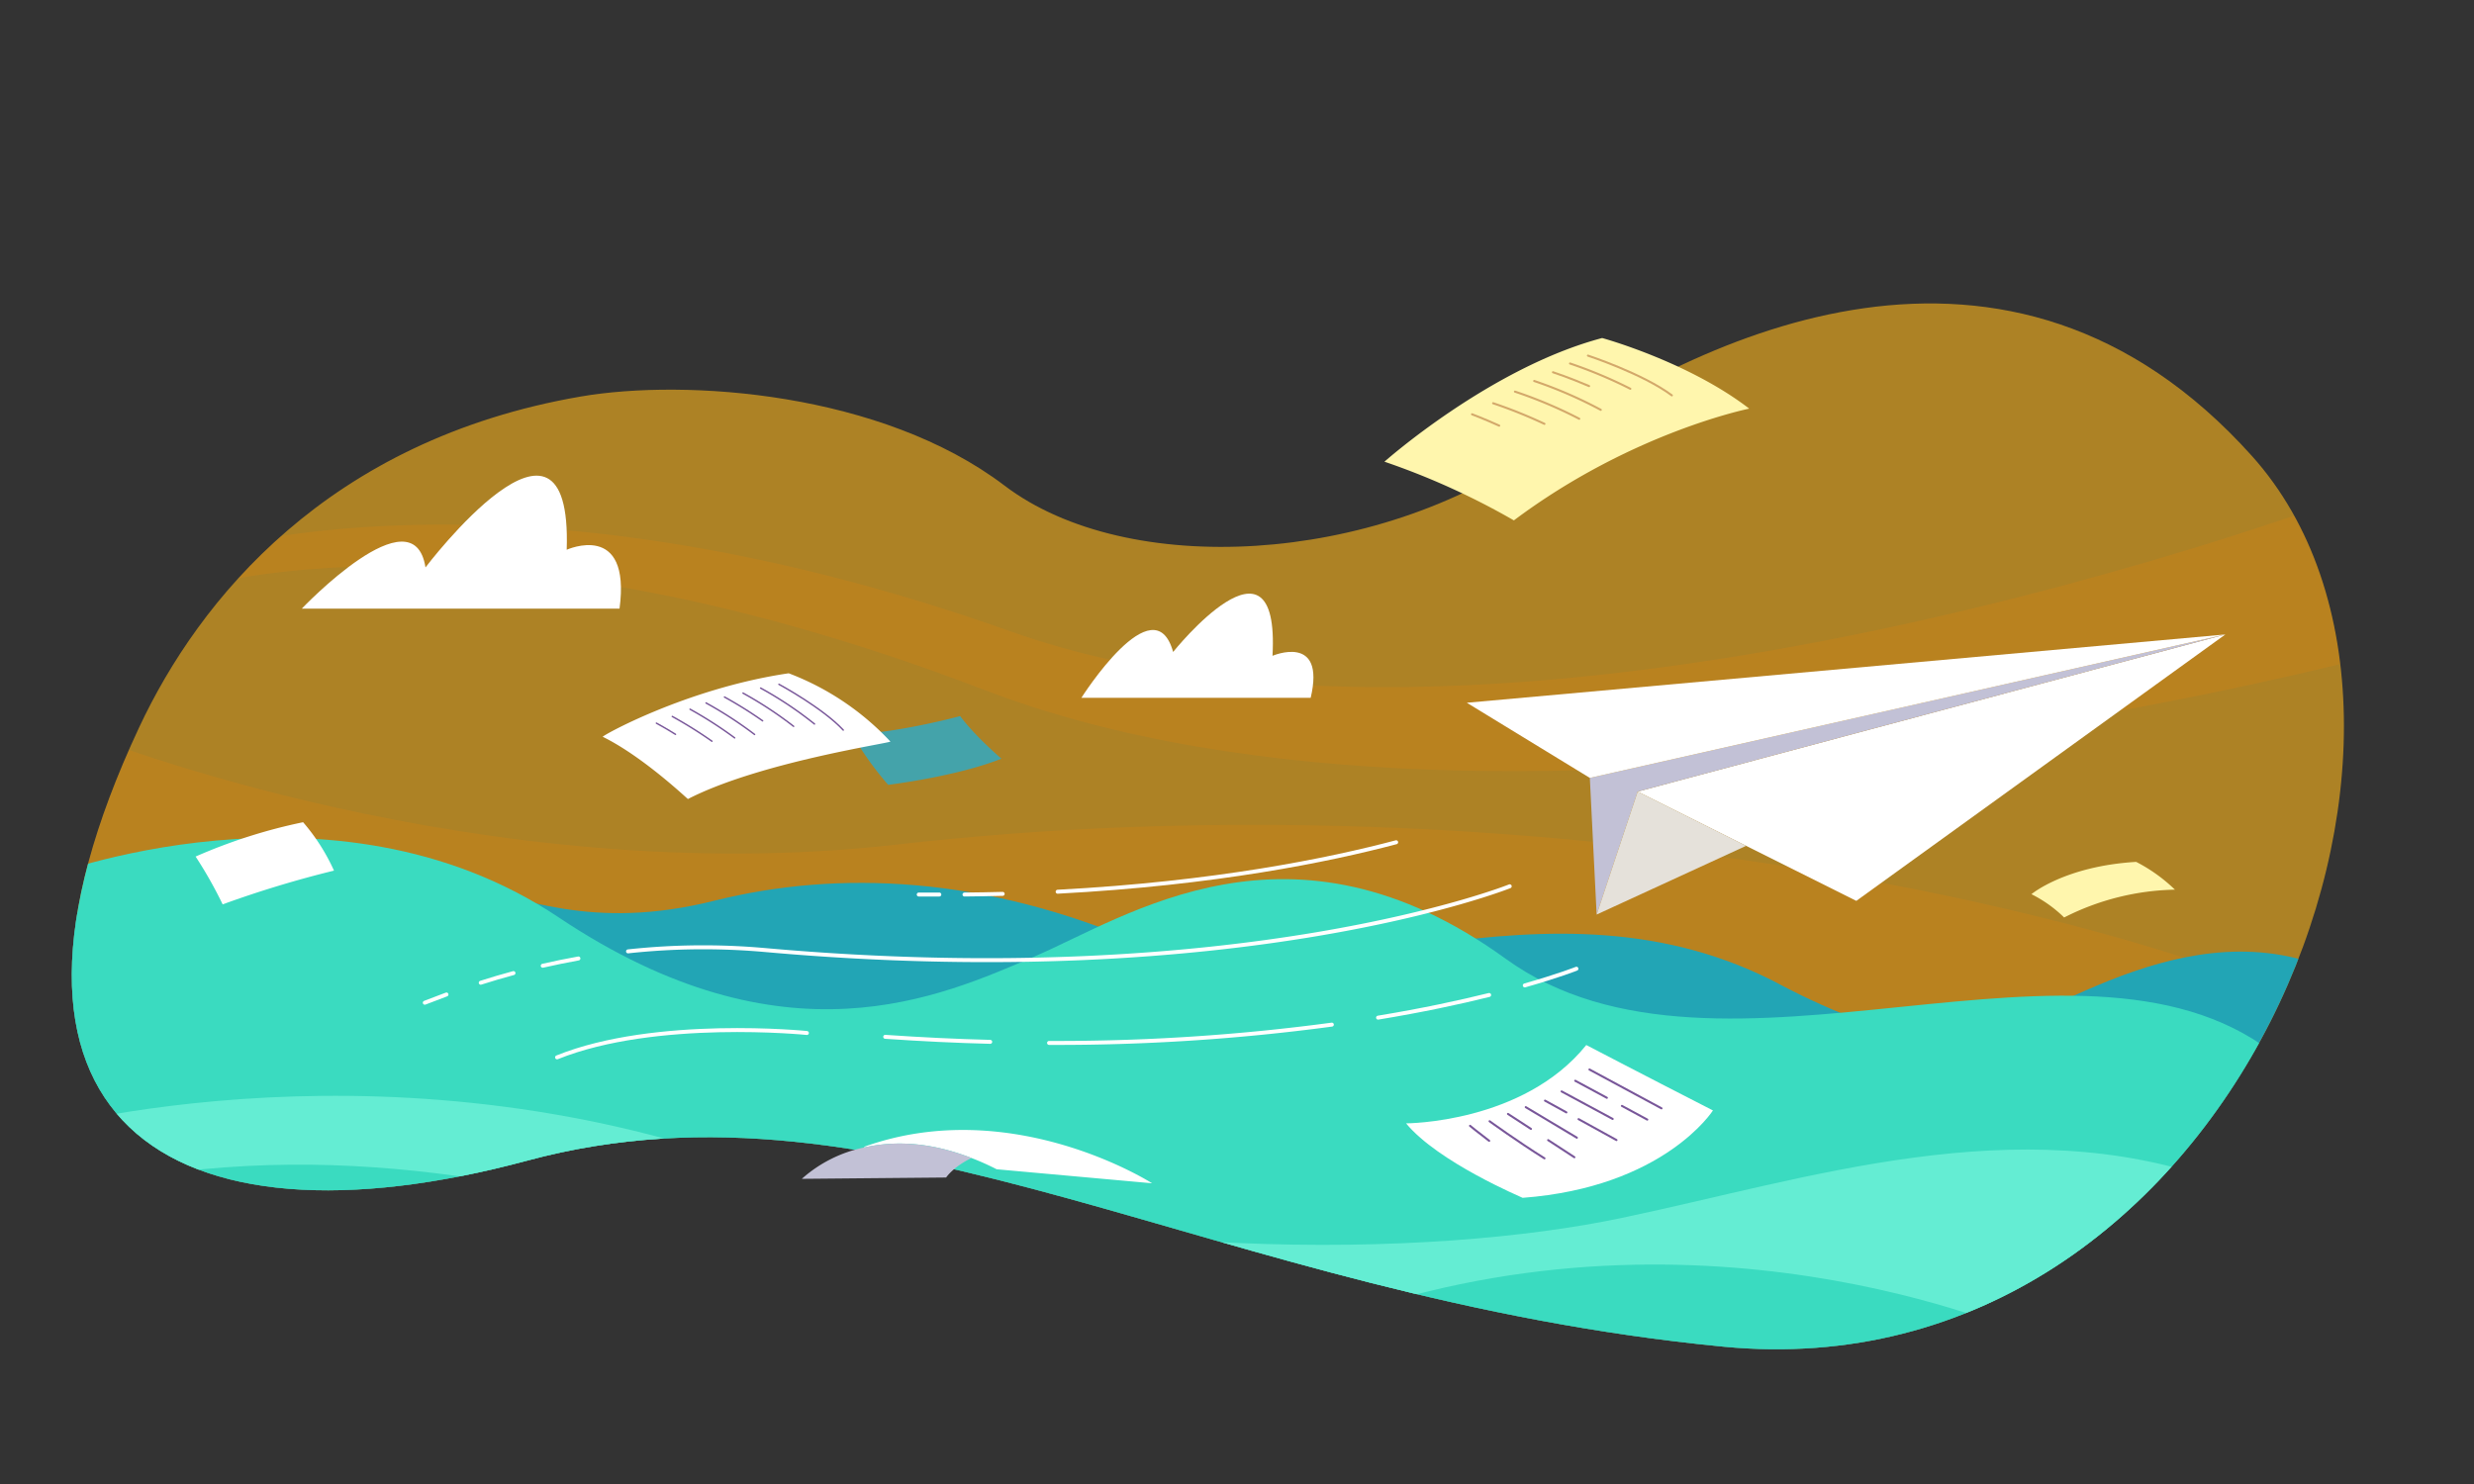 <svg xmlns="http://www.w3.org/2000/svg" xmlns:xlink="http://www.w3.org/1999/xlink" viewBox="0 0 600 360"><rect x="0" y="0" width="600" height="360" fill="#333333" stroke="none"/><defs><style>.cls-1,.cls-14,.cls-15,.cls-16,.cls-17{fill:none;}.cls-2{fill:#ffb81d;opacity:0.6;}.cls-3{clip-path:url(#clip-path);}.cls-4{opacity:0.15;}.cls-5{fill:#ff8100;}.cls-6{fill:#22a5b5;}.cls-7{fill:#3adbc0;}.cls-8{fill:#64edd3;}.cls-9{fill:#44a3aa;}.cls-10{fill:#fff;}.cls-11{fill:#c2c1d6;}.cls-12{fill:#e5e1da;}.cls-13{fill:#fff6ad;}.cls-14{stroke:#d3a86a;}.cls-14,.cls-15,.cls-16,.cls-17{stroke-linecap:round;stroke-linejoin:round;}.cls-14,.cls-16{stroke-width:0.5px;}.cls-15,.cls-16{stroke:#785699;}.cls-15{stroke-width:0.35px;}.cls-17{stroke:#fff;stroke-width:0.96px;}</style><clipPath id="clip-path"><path class="cls-1" d="M33.78,176.38c14.41-30.73,45.62-69.62,107.08-80.19,25.63-4.4,73-1,102.76,21.61s89.79,19.21,129.17-8.64,114.28-64.35,173.34,1.44-4.32,228.08-128.21,216.08S215.29,258,127.9,281.54-10.75,271.38,33.78,176.38Z"/></clipPath></defs><title>Ilustracion_Trabaja_con_nosotros</title><g id="_03" data-name="03"><path class="cls-2" d="M33.78,176.38c14.41-30.73,45.62-69.62,107.08-80.19,25.63-4.4,73-1,102.76,21.61s89.79,19.21,129.17-8.64,114.28-64.35,173.34,1.44-4.32,228.08-128.21,216.08S215.29,258,127.9,281.54-10.75,271.38,33.78,176.38Z"/></g><g id="_02" data-name="02"><g class="cls-3"><g class="cls-4"><path class="cls-5" d="M47.07,134.14c1.63.54,74-25,198.1,19.05s327.1-33.75,327.1-33.75l9.25,38.1s-213.89,59.32-342.88,9.8-198.1-22.86-198.1-22.86Z"/><path class="cls-5" d="M21,178.22s95.37,38.23,196.47,26.67C364.91,188,509.68,219,566.82,246.8L563,259.31s-362.46-27.75-410.9-20.68S7.88,225.57,7.88,225.57Z"/></g><path class="cls-6" d="M111.27,214.58c15.24,3,32.08,11.4,62,3.92s65.58-6.06,104.07,10.69,97.67-21,155.05,10c0,0,27.09,14.61,42.77,13.54s51.68-32.43,88.39-18.17V357.15H9.17L2.8,234.4S26.43,197.7,111.27,214.58Z"/><path class="cls-7" d="M10.55,212.94s69.86-27.27,124.89,9.57,92.84,19.14,115.33,9.57,62.2-37.32,114.36.48S506.78,217.73,553.2,257s-75.61,83.26-75.61,83.26L143.1,348.84,22,304.82,4.8,223Z"/><path class="cls-8" d="M1.47,276.12S81.06,251,171.66,279.26s176.46,25.66,221.5,16.23,95.83-26.7,145.05-8.9L493.7,324.82S417.77,289.21,329.8,318s-110-11-162.33-22S70.07,274,2,292.35Z"/></g></g><g id="_01" data-name="01"><path class="cls-9" d="M206.69,178.19a77.61,77.61,0,0,0,8.71,12.2s16.63-2,27.46-6.35c0,0-6.48-5.54-10-10.33C232.9,173.71,218.27,177.69,206.69,178.19Z"/><polygon class="cls-10" points="539.7 153.91 450.2 218.54 423.47 205.19 397.17 192.03 539.7 153.91"/><polygon class="cls-11" points="539.7 153.91 397.17 192.03 387.22 221.86 385.57 188.71 539.7 153.91"/><polygon class="cls-10" points="539.7 153.91 385.57 188.71 355.74 170.48 539.7 153.91"/><polygon class="cls-12" points="397.17 192.03 423.47 205.19 387.22 221.86 397.17 192.03"/><path class="cls-10" d="M150.25,147.65H73.19s27.11-28.53,30-10c0,0,35.67-47.09,34.25-4.29C137.41,133.38,153.1,126.25,150.25,147.65Z"/><path class="cls-10" d="M317.87,169.28H262.26s17.61-27.8,22.25-11.12c0,0,25.95-32.44,24.1.93C308.61,159.09,321.58,153.53,317.87,169.28Z"/><path class="cls-13" d="M335.76,112s25.68-22.83,52.8-30c0,0,20.81,5.69,35.67,17.13,0,0-28.54,5.71-57.08,27.11A178.5,178.5,0,0,0,335.76,112Z"/><path class="cls-14" d="M385.11,86.27s13.25,4.35,20.35,9.64"/><path class="cls-14" d="M380.77,88.18a110.84,110.84,0,0,1,14.62,6.13"/><path class="cls-14" d="M376.63,90.3s4,1.31,8.76,3.36"/><path class="cls-14" d="M372.08,92.42a106.11,106.11,0,0,1,16.14,7"/><path class="cls-14" d="M367.41,95A108.21,108.21,0,0,1,383,101.59"/><path class="cls-14" d="M362.12,97.82a116.6,116.6,0,0,1,12.44,5"/><path class="cls-14" d="M357,100.5s2.85,1.06,6.59,2.76"/><path class="cls-10" d="M146.21,178.75c-1.1.21,19.95-11.73,45.07-15.42a65.52,65.52,0,0,1,24.66,16.56c.1.35-31.72,5-49.1,13.94C166.68,193.79,156,183.57,146.21,178.75Z"/><path class="cls-15" d="M188.91,166s10.61,5.73,15.6,11.11"/><path class="cls-15" d="M184.47,166.92a89.8,89.8,0,0,1,13.06,8.71"/><path class="cls-15" d="M180.2,168.14a93,93,0,0,1,12.27,8.06"/><path class="cls-15" d="M175.71,169.09a100.8,100.8,0,0,1,9.24,5.77"/><path class="cls-15" d="M171.24,170.53A95.56,95.56,0,0,1,183,178.17"/><path class="cls-15" d="M167.36,172.05A98.16,98.16,0,0,1,178.17,179"/><path class="cls-15" d="M163.05,173.81a101.93,101.93,0,0,1,9.61,6"/><path class="cls-15" d="M159.19,175.43s2,1.07,4.63,2.71"/><path class="cls-10" d="M47.44,207.79a130.25,130.25,0,0,1,26.07-8.33A48.33,48.33,0,0,1,81,211.2a259.21,259.21,0,0,0-27,8.19A103.4,103.4,0,0,0,47.44,207.79Z"/><path class="cls-13" d="M492.67,216.92s8.06-6.8,25.4-7.84a39.5,39.5,0,0,1,9.4,6.74,61.68,61.68,0,0,0-26.87,6.75A31.38,31.38,0,0,0,492.67,216.92Z"/><path class="cls-10" d="M341,272.51s28.42,0,43.71-19c0,0,12.4,6.49,30.72,15.87,0,0-11.82,18.61-46.16,21.2C369.31,290.54,348.83,282,341,272.51Z"/><line class="cls-16" x1="385.48" y1="259.45" x2="402.95" y2="268.87"/><line class="cls-16" x1="393.35" y1="268.28" x2="399.5" y2="271.6"/><line class="cls-16" x1="382.03" y1="262.18" x2="389.7" y2="266.31"/><line class="cls-16" x1="378.73" y1="264.77" x2="391.11" y2="271.44"/><line class="cls-16" x1="382.84" y1="271.49" x2="392.03" y2="276.56"/><line class="cls-16" x1="374.7" y1="267" x2="379.88" y2="269.85"/><line class="cls-16" x1="370.03" y1="268.58" x2="382.42" y2="275.99"/><line class="cls-16" x1="375.46" y1="276.58" x2="381.82" y2="280.73"/><line class="cls-16" x1="365.72" y1="270.23" x2="371.29" y2="273.86"/><path class="cls-16" d="M361.26,272s6.72,4.88,13.31,9"/><path class="cls-16" d="M356.52,273.11s1.87,1.55,4.64,3.64"/><path class="cls-10" d="M235.61,280.92c-10.58-4.14-19.35-4.08-26-2.55l0-.19c35.95-12.85,69.8,8.87,69.8,8.87l-37.7-3.4A60.47,60.47,0,0,0,235.61,280.92Z"/><path class="cls-11" d="M235.61,280.92c-4.54,2.22-6.15,4.73-6.15,4.73l-35,.32a32.68,32.68,0,0,1,15.08-7.6C216.26,276.84,225,276.78,235.61,280.92Z"/><path class="cls-17" d="M108.28,241.25c-1.77.65-3.53,1.33-5.26,2"/><path class="cls-17" d="M124.53,236.06c-2.69.72-5.34,1.51-7.94,2.34"/><path class="cls-17" d="M140.28,232.51c-2.92.52-5.81,1.12-8.66,1.77"/><path class="cls-17" d="M366.14,215s-64.61,25.83-180.58,15.47a168.77,168.77,0,0,0-33.25.32"/><path class="cls-17" d="M227.81,217l-5,0"/><path class="cls-17" d="M243.17,216.84q-4.54.12-9.26.16"/><path class="cls-17" d="M338.6,204.32c-16.21,4.3-44,10-82.1,12"/><path class="cls-17" d="M240.15,252.74q-12.24-.31-25.47-1.22"/><path class="cls-17" d="M323,248.56A499.28,499.28,0,0,1,254.42,253"/><path class="cls-17" d="M361.15,241.37c-7.21,1.79-16.21,3.73-26.94,5.5"/><path class="cls-17" d="M382.32,235s-4.25,1.7-12.53,4.05"/><path class="cls-17" d="M195.69,250.59S159,246.86,135.1,256.5"/></g></svg>